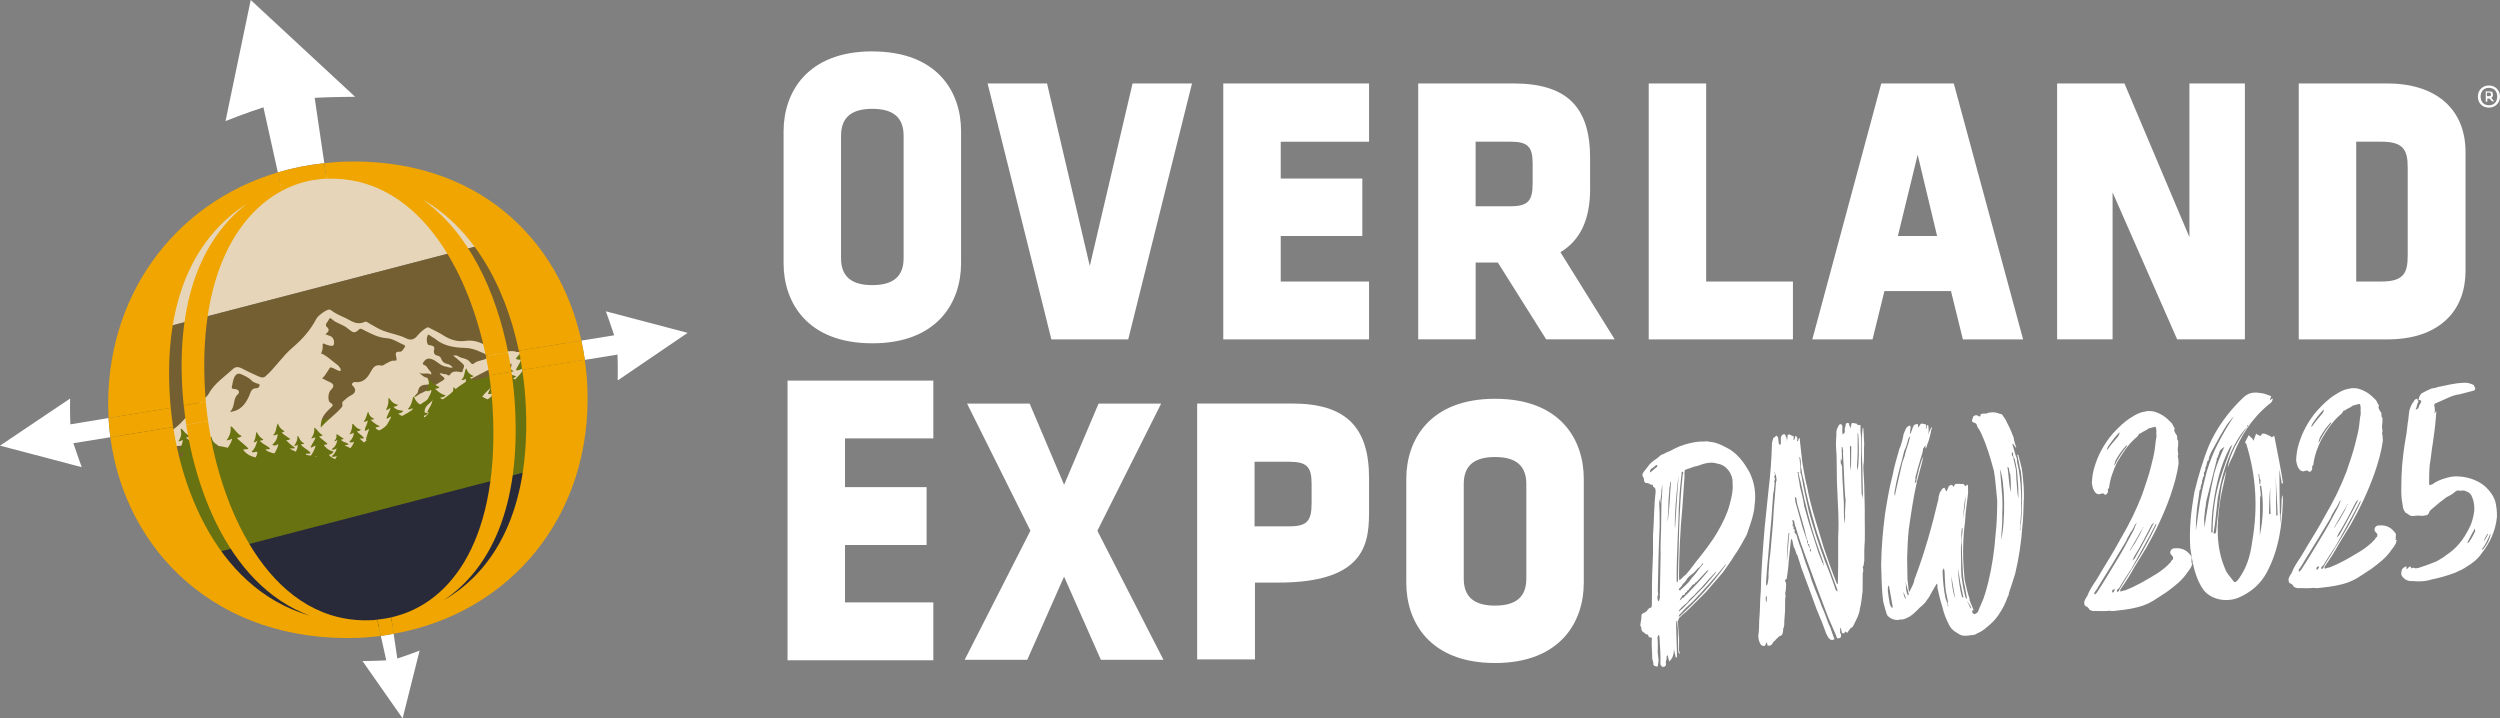 <svg xmlns="http://www.w3.org/2000/svg" xmlns:xlink="http://www.w3.org/1999/xlink" id="Layer_1" viewBox="0 0 604.85 173.81"><rect x="0" y="0" width="604.85" height="173.81" fill="#808080" stroke="none"/><defs><style>      .cls-1 {        fill: none;      }      .cls-2 {        fill: #e6d5b8;      }      .cls-3 {        fill: #735f32;      }      .cls-4 {        fill: #282a3a;      }      .cls-5 {        fill: #fff;      }      .cls-6 {        fill: #697210;      }      .cls-7 {        clip-path: url(#clippath);      }      .cls-8 {        fill: #f0a500;      }    </style><clipPath id="clippath"><circle class="cls-1" cx="83.67" cy="97.19" r="55.19"></circle></clipPath></defs><g><path class="cls-5" d="M211.05,12.43c-15.81,0-21.47,9.97-21.47,19.36v31.91c0,9.39,5.65,19.36,21.47,19.36,15.81,0,21.47-9.97,21.47-19.36V31.7c0-9.39-5.65-19.26-21.47-19.26ZM203.48,32.85c0-4.41,2.49-6.52,7.57-6.52,5.08,0,7.57,2.11,7.57,6.52v29.61c0,4.41-2.49,6.52-7.57,6.52-5.08,0-7.57-2.11-7.57-6.52v-29.61ZM263.67,64.38l-10.35-44.18h-14.38s15.43,61.91,15.43,61.91h18.59s15.43-61.91,15.43-61.91h-14.38s-10.35,44.18-10.35,44.18ZM295.96,82.11h35.27s0-13.99,0-13.99h-21.37s0-11.02,0-11.02h19.74s0-13.9,0-13.9h-19.74s0-8.91,0-8.91h21.37s0-14.09,0-14.09h-35.27s0,61.91,0,61.91ZM384.71,45.59v-7.38c0-12.46-5.75-18.02-18.59-18.02h-23s0,61.91,0,61.91h13.9s0-18.59,0-18.59h5.37s11.69,18.59,11.69,18.59h16.58s-13.13-21.08-13.13-21.08c4.79-2.88,7.19-7.86,7.19-15.43ZM357.01,34.28h8.43c4.12,0,5.37,1.15,5.37,5.27v4.79c0,4.31-1.15,5.56-5.37,5.56h-8.43s0-15.62,0-15.62ZM412.79,20.2h-13.9s0,61.91,0,61.91h34.89s0-13.99,0-13.99h-20.99s0-47.92,0-47.92ZM455.15,20.2l-16.68,61.91h14.57s2.88-11.69,2.88-11.69h16.1s2.88,11.69,2.88,11.69h14.57s-16.77-61.91-16.77-61.91h-17.54ZM468.66,57.09h-9.49s4.79-19.65,4.79-19.65l4.7,19.65ZM529.71,57.38l-15.72-37.19h-16.29s0,61.91,0,61.91h13.42s0-35.56,0-35.56l15.62,35.56h16.39s0-61.91,0-61.91h-13.42s0,37.19,0,37.19h0ZM577.63,20.2h-21.47s0,61.91,0,61.91h21.47c6.33,0,11.21-1.73,14.57-5.08,2.88-2.88,4.31-6.9,4.31-11.5v-28.75c0-10.35-7.09-16.58-18.88-16.58ZM570.06,34.28h6.13c5.37,0,6.33,2.11,6.33,6.23v21.37c0,4.12-.96,6.23-6.33,6.23h-6.13s0-33.83,0-33.83ZM361.71,96.48c-15.81,0-21.47,9.97-21.47,19.36v25.21c0,9.39,5.65,19.36,21.47,19.36,15.81,0,21.47-9.97,21.47-19.36v-25.21c0-9.39-5.56-19.36-21.47-19.36ZM354.14,117.09c0-4.41,2.49-6.52,7.57-6.52,5.08,0,7.57,2.11,7.57,6.52v22.91c0,4.41-2.49,6.52-7.57,6.52-5.08,0-7.57-2.11-7.57-6.52v-22.91ZM190.54,159.74h35.27s0-13.99,0-13.99h-21.37s0-13.9,0-13.9h19.74s0-13.99,0-13.99h-19.74s0-11.79,0-11.79h21.37s0-13.99,0-13.99h-35.27s0,67.66,0,67.66ZM265.49,128.4l16,31.24h-15.14s-8.91-20.13-8.91-20.13l-8.91,20.13h-15.14s15.91-31.24,15.91-31.24l-15.33-30.76h15.14s8.34,19.65,8.34,19.65l8.34-19.65h15.14s-15.43,30.76-15.43,30.76ZM331.23,123.03v-7.38c0-12.46-5.75-18.02-18.59-18.02h-23s0,61.91,0,61.91h13.99s0-18.59,0-18.59c0,0,1.82,0,5.37,0,22.23.1,22.23-10.35,22.23-17.92ZM303.53,111.72h8.43c4.12,0,5.37,1.15,5.37,5.27v4.79c0,4.31-1.15,5.56-5.37,5.56h-8.43s0-15.62,0-15.62ZM602.17,20.68c1.63,0,2.68,1.25,2.68,2.68,0,1.44-1.05,2.68-2.68,2.68s-2.68-1.15-2.68-2.68c0-1.44,1.05-2.68,2.68-2.68ZM602.17,25.47c1.34,0,2.01-.96,2.01-2.11,0-1.15-.67-2.11-2.01-2.11s-2.01.96-2.01,2.11.67,2.11,2.01,2.11ZM602.26,23.84h-.48s0,.77,0,.77h-.38v-2.49h.96c.58,0,.77.19.77.67v.29c0,.19-.1.38-.38.58l.67.86h-.48s-.67-.67-.67-.67ZM602.26,22.4h-.58s0,.86,0,.86h.58c.29,0,.38-.1.38-.29v-.29c0-.1-.1-.29-.38-.29Z"></path><g><path class="cls-5" d="M424.5,122.51c-.24,2.36-1.15,4.63-1.9,6.89-.97,1.78-1.94,3.55-3.09,5.18-.84,1.43-1.87,2.71-2.73,3.98l-3.99,4.62c-1.35,1.32-2.54,2.62-3.75,3.76-.75.75-1.35,1.32-2.12,1.91-.15.18-.29.37-.46.39-.29.37-.42.71-.53,1.23.17,1.48.17,2.98.31,4.3l-.03,2.67c.18.15.22.48.09.82-.2-.31-.24-.64-.28-.97-.02-1.67-.06-3.5-.08-5.16l-.18-1.65.13-.35c-.15.18-.31.2-.31.2l-.07.84c.08,2.16.13,4.16.19,6.15l.02,1.67c-.15.18-.33.04-.35-.13l-.37-1.79c-.03,1.17-.25,2.2-1.17,2.97-.06-.5-.28-.97-.33-1.47l-.17.02-.13.35c.04.33.06.49-.07.84-.15.18-.11.51-.07.84s-.09.68-.75.75c-.18-.15-.35-.13-.37-.29-.18-.15-.2-.31-.22-.48.11-2.01-.13-4.16-.21-6.32l-.06-.49-.18-.15-.15.18c.02.17-.13.35-.11.51.13,1.15.09,2.32.06,3.5.07.66.13,1.15.2,1.81.06.5-.22,1.03-.16,1.52-.31.2-.5.06-.84-.07-.18-.15-.37-.29-.24-.64l-.29-1.14c0-1.5-.15-2.82-.13-4.16l.07-.84c-.16.02-.35-.13-.51-.11-.16.02-.35-.13-.38-.46-.02-.17-.2-.31-.53-.27l-.18-.15-.55-.44c-.35-.13-.38-.46-.46-1.12-.02-.17-.2-.31-.2-.31-.06-.5.31-1.7.25-2.2-.04-.33.11-.51.09-.68.48-.22.62-.4.79-.42q.16-.02.31-.2c.44-.55,1.02-1.28,1.08-.79.15-.18.27-.53.26-.7l.03-2.67c-.04-3.33.1-6.52.25-9.71v-4.5c.27-3.53.21-7.03.64-10.58l-.02-.17q.07-.84-.62-1.1l-.04-.33s-.02-.17-.18-.15c-.16.02-.49.06-.7-.26-.17.02-.35-.13-.51-.11-.49.06-.7-.26-.75-.75-.02-.17-.04-.33-.06-.49-.39-.46-.44-.95,0-1.5l1.02-1.28c.42-.71,1.19-1.3,2.12-1.91l.92-.77c.15-.18.31-.2.48-.22.79-.42,1.26-.64,1.9-.88,1.41-.83,3.17-1.52,4.79-1.87,1.14-.29,2.29-.42,3.46-.39l.49-.06,1.87.29c1.37.35,2.62,1.04,3.86,1.74,1.98,1.28,3.35,3.13,4.6,5.32,1.28,2.53,1.76,5.31,1.27,8.37ZM401.03,112.63c-.16.02-.18-.15-.35-.13-.29.37-.77.59-1.23.97-.15.18-.29.37-.24.86.62-.4,1.06-.95,1.68-1.36l.13-.35ZM402.19,117.01c-.07.84-.31,1.7-.24,2.36-.07.84-.31,1.7-.22,2.53-.06-.5-.27-.97-.17-1.48-.09.68-.18,1.35-.09,2.18l.06,2v3c-.25,5.2-.36,10.22-.44,15.4l.09.83c-.27.53-.22,1.02.02,1.67.31-.2.29-.37.27-.53.15-.18.13-.35.11-.51l.19-10.2c-.06-2,.03-4.18.12-6.35l.09-6.68c.18-1.36.2-2.69.2-4.19ZM404.3,116.44c-.15.18-.27.53-.24.86-.26.7-.16,1.52-.25,2.2-.16,1.52-.18,2.86-.2,4.19-.07.84-.13,1.85-.2,2.69.62-3.41.58-6.74.89-9.94ZM406.14,115.06c-.51,2.89-1.11,10.97-.89,12.95.33-4.54.52-8.74.89-12.95ZM406.25,127.9c.18-4.36.36-8.72.87-13.11.15-.18.13-.35.11-.51-.02-.16-.18-.15-.35-.13-.07.84-.15,1.68-.24,2.36-.26,2.2-.36,4.21-.47,6.23-.03,2.67-.23,5.37-.29,7.87-.13,3.35-.27,6.54-.23,9.87l.06.5c.29-.37.27-.53.26-.7.03-4.18.23-8.37.28-12.38ZM411.68,142.14c-.6.57-1.35,1.32-1.79,1.87-.77.59-1.35,1.32-1.79,1.87-.77.59-1.37,1.16-1.96,1.89l.02.17c.31-.2.46-.39.77-.59l5.54-5.63,2.65-3.13c-.02-.17.15-.18.13-.35l-1.79,1.87c-.59.73-1.19,1.3-1.78,2.03ZM417.55,136.47c.02.17-.15.18-.15.18-2.49,3.12-5.16,6.08-7.85,8.89-1.06.95-2.12,1.91-2.85,2.82-.31.2-.46.38-.57.9q.15-.18.31-.2c4.08-3.79,7.81-7.72,11.12-12.42.17-.02,0,0-.02-.17ZM406.43,142.89s.17-.02.15-.18c1.06-.95,1.98-1.72,2.69-2.8-.02-.17.15-.18.15-.18.44-.55,1.04-1.12,1.32-1.65l1.32-1.65s-.02-.17-.18-.15c-.27.53-.57.9-1.19,1.3-.29.37-.59.73-1.04,1.12-.46.38-1.08.79-1.37,1.16-.27.53-.71,1.08-1.17,1.47-.13.35-.42.71-.88,1.1-.15.18.04.33.22.48ZM419.18,116.77c.11-2.02-1.49-4.34-3.68-4.59-1.39-.51-3.02-.16-4.78.54-.82.09-1.61.52-2.58.79-.49.06-.62.4-.59.73l-.02,1.34-.51,7.4c-.54,5.57-.76,11.1-.81,16.61l.09.82c.62-.4.9-.93,1.52-1.34.9-.93,1.76-2.2,2.63-3.3,1.76-2.2,3.66-4.58,5.19-7.26,1.12-1.96,2.21-4.09,2.8-6.32.47-1.72.93-3.61.73-5.42ZM413.2,137.8c.02.16-.13.35-.29.37l-2.08,2.24c-.15.18-.44.55-.77.59,0,0,.04.33-.13.35l-.33.04c-.15.18-.29.37-.59.73-.15.18-.46.39-.42.72-.02-.17-.18-.15-.33.04,0,0-.15.18-.13.35-.17.02-.48.22-.46.39,0,0-.15.18-.13.35-.18-.15-.33.04-.5.06-.13.35-.27.53-.42.71s-.13.35-.27.53c.31-.2.48-.22.6-.57.33-.04.48-.22.62-.4.6-.57,1.21-1.14,1.65-1.69,1.5-1.5,2.69-2.8,4.01-4.45,0,0,.15-.18-.04-.33Z"></path><path class="cls-5" d="M450.8,136.92l-.13.35c.22.48.11.99,0,1.5l-.03,4.17c-.16,1.52-.33,3.04-.67,4.41-.16,1.52-1.02,2.78-1.55,4.01-.15.18-.13.35-.29.37-.48.22-.6.57-1.04,1.12l.02.17c-.17.02-.33.04-.51-.11l-.18-.15s-.15.18-.13.35l-.15.18c-.18-.15-.35-.13-.51-.11-.04-.33-.09-.82-.29-1.13q-.02-.17-.18-.15c.04.33.06.49.09.82-.15.18-.13.35.06.5.02.16.22.48.09.82-.13.35-.46.39-.79.42-.35-.13-.22-.48-.42-.79l-1.8-4.14-2.37-6.24-2.88-7.85c-.95-2.56-1.93-5.29-2.73-8.04-.2-.31-.26-.81-.31-1.3-.17.02-.18-.15-.2-.31-.16.02-.31.2-.31.2.2.31.24.64.11.99q-.15.18.06.49l-.06-.49c.18.15.2.31.24.64.02.17-.11.51.22.48.17-.02.02.17.04.33.02.17-.13.35.06.5.02.16.18.15.39.46.31,1.3.79,2.58,1.27,3.86.55,1.94,1.27,3.86,1.98,5.78.29,1.14.75,2.25,1.23,3.53.48,1.28,1.14,2.71,1.63,4.16.66,1.43,1.16,2.87,1.63,4.16l.44.95.5,1.45.48,1.28s.02.16-.15.18c-.48.22-.82.09-1.21-.36-.2-.31-.4-.62-.62-1.1l-.95-2.56-1.38-3.35c-1.21-3.37-2.4-6.57-3.6-9.77-.26-.81-.51-1.61-.77-2.42-.2-.31-.07-.66-.46-1.12-.22-.48-.29-1.14-.7-1.76l-.35-1.63s-.18-.15-.2-.31c-.15.18-.13.35-.13.35l-.56,5.4c-.04,1.17-.24,2.36-.42,3.72.02.16-.13.35-.29.37-.16.02-.13.35-.11.51.18.15.2.31.24.64-.09.68,0,1.5-.25,2.2l.02.17c.22.48-.05,1.01-.02,1.34l-.02,2.84c-.07.84-.15,1.68-.2,2.69.06.49-.04,1.17-.31,1.7.02.16.2.31.04.33-.09.68-.2,1.19-.86,1.26-.15.18-.46.39-.6.57-.31.2-.44.55-.75.75-.17.02-.15.18-.29.37-.27.53-.58.73-1.26.64-.02-.17-.06-.49-.26-.81.02.17-.15.18-.13.35.02.16-.29.37-.27.53-.66.07-1.03-.22-1.26-.86-.22-.48-.28-.97-.33-1.47.18-1.35.22-2.53.23-3.86.24-2.36.14-4.69.38-7.05.09-5.18.52-10.24.94-15.45.33-3.04.64-6.24.96-9.28.44-3.55.69-7.25.8-10.77-.06-.5.22-1.03.33-1.54l.77-.59c.33-.04.06.49.37.29.06.5.11.99.17,1.48.02.17.04.33.38.46-.02-.17.15-.18.13-.35v-1.5c.15-.18.13-.35.27-.53.31-.2.48-.22.64-.24.4.62.62,1.1.53,1.78.11-.51.22-1.02.16-1.52.48-.22.64-.24.66-.07l.88.4-.07.84.17-.02c.13-.35.26-.7.24-.86.15-.18.33-.04.35.13.2.31.22.48.09.82l.04.33c.31-.2.26-.7.57-.9.18.15.04.33.06.49.2,1.81.41,3.63.61,5.44.39,1.96.61,3.94,1.16,5.88.9,5.07,2.59,9.72,3.97,14.57.99,2.89,1.98,5.78,3.14,8.66q.02.17.2.31c.17-.02.15-.18.13-.35l.07-3.84v-7.34c.14-1.85.08-3.84.04-5.68-.11-2.49-.22-4.98-.34-7.47-.02-1.67-.04-3.33-.06-5l-.04-1.83c-.17-1.48-.17-2.98-.02-4.67-.07-.66.04-1.17.31-1.7.13-.35.27-.53.42-.71.31-.2.66-.07.71.42l-.02,1.34c.02.16.04.33.07.66.15-.18.31-.2.46-.39.13-.35.09-.68.05-1.01.13-.35.11-.51.24-.86q-.06-.49.44-.55.17-.02.35.13c.04.33.24.64.29,1.13.29-.37.24-.86.36-1.21.49-.06.84.07,1.35.18.02.17.04.33.2.31l.17-.02.33-.04c.2.31.06.49.09.82-.05,1.01.2,1.81.15,2.82l-.03,5.68c.11,2.49.06,5,.17,7.49l.29,1.13-.07-.66.07-.84-.09-3.83c.05-2.51-.24-5.15-.19-7.65.02-1.34.03-2.67.21-4.03l-.02-.17c.33-.04.2.31.22.48.11.99.08,2.16.19,3.15-.13,1.85.08,3.66-.21,5.53.02,1.67.2,3.31.22,4.98.04,1.83.1,3.83.13,5.66-.05,2.51.06,5,0,7.51-.14,1.69-.14,3.19-.12,4.85-.13.35-.07.84-.2,1.19ZM427.47,144.54c-.02-.17-.04-.33-.2-.31-.13.35-.07.84-.02,1.34l.17-.02.05-1.01ZM429.69,115.26c-.02-.16-.04-.33-.04-.33-.2-.31-.22-.48-.24-.64l-.17.02c.18.15.22.48.24.64-.31.2-.29.37-.09.68.02.17.06.49-.09.68-.15.18.04.33.06.49-.07.84-.13,1.85-.36,2.71l-.45,6.39c-.4,3.88-.63,7.75-1.03,11.63-.04,1.17-.22,2.53-.25,3.7.02.17.04.33.22.48.13-.35.11-.51.24-.86.09-.68.2-1.19.13-1.85.15-1.68.13-3.35.44-5.05.27-3.54.71-7.09.83-10.44l.56-6.9c.27-.53.05-1.01.02-1.34ZM432.91,129.08s-.02-.17-.18-.15c-.2,1.19-.49,6.06-.4,6.88l.49-6.06.09-.68ZM438.24,133.49l-.26-.81c-.2-.31-.24-.64-.28-.97,0,0-.18-.15-.35-.13.13-.35.09-.68-.11-.99l-.26-.8c-.4-2.12-1.14-4.21-1.71-6.32-.26-.81-.53-1.78-.64-2.77-.02-.16-.04-.33-.39-.46.06.49.09.82.13,1.15.55,1.94,1.1,3.88,1.67,5.99l1.01,3.06s.02.17.18.15c-.13.35.07.66.11.99l.44.95.18.15-.11.51c.02.16.18.15.37.29ZM441.23,136.32l-1.47-4.17c-1.73-4.98-2.96-10.01-4.04-15.23l-.61-2.44c.15-.18.13-.35-.2-.31.13,1.15.42,2.29.55,3.44.35,1.63.86,3.24,1.05,4.89.51,1.61.86,3.24,1.36,4.69l2.06,6.44.94,2.4c.02.17.2.31.37.29-.15.18-.13.35.06.49l-.06-.49ZM444.4,142.31l-1.19-3.2c-1.49-4.34-3.32-8.81-4.5-13.35-.83-2.91-1.65-5.82-2.17-8.93-.29-1.14-.59-2.27-.72-3.42-.2-.31-.09-.82-.13-1.15-.06-.49.05-1.01-.17-1.48-.02-.17-.04-.33-.18-.15l.06.49c.11.99.24,2.14.2,3.31.18.15.22.48.24.64.5,2.95,1.16,5.88,1.82,8.81,1.1,3.88,2.39,7.91,3.82,11.75.92,2.23,1.85,4.63,2.63,7.05l.39.46c.13-.35-.07-.66-.09-.82ZM446.54,121.21c-.24-2.14-.33-4.47-.41-6.63-.02-1.67-.21-3.31-.24-5.14.13-.35-.09-.82-.15-1.32l-.16.02.06,3.5c-.04-.33-.22-.48-.26-.81l-.04,1.17c.22.48.44.95.35,1.63l.07,2.16.35,6.13c-.02,1.34-.02,2.84.13,4.16l.07.66c.07-.84.15-1.69.05-2.51l.16-3.02ZM447.92,108.21c-.04-.33-.39-.46-.35-.13.02,1.67.04,3.33.06,5l.07.66c.29-1.87.09-3.68.21-5.53ZM449.64,105.68l-.07-.66-.02-.17q-.17.02-.15.18l.04.33v4.34s-.16,3.19-.16,3.19c.04.33.26.8.15,1.32.35-2.87.36-5.71.21-8.53Z"></path><path class="cls-5" d="M489.62,121.56c-.11,2.01-.07,3.84-.34,5.88-.25,3.7-.82,7.6-1.73,11.37l-.99,3.11c-.26.7-.51,1.39-.6,2.07-.42.71-.51,1.39-.93,2.11.02.17-.15.18-.13.35-.82,1.59-1.81,3.21-3.33,4.54-.91.77-1.81,1.7-3.09,2.18-.31.2-.62.4-.95.44l-1.81.2c-.82.09-1.52-.16-2.07-.6-1.06-.55-1.81-1.3-2.27-2.41-.64-1.26-1.12-2.54-1.45-4.01-.5-1.45-.84-3.08-1.18-4.54-.04-.33.09-.68-.11-.99l-.16.02c.02.17-.13.35-.27.53l-1.12,1.96c-.26.7-.86,1.26-1.28,1.98l-.75.75c-.46.39-.92.77-1.21,1.14-.75.75-1.21,1.14-1.83,1.54-.79.42-1.26.64-1.92.72-.18-.15-.49.06-.66.07-1.15.13-2.03-.27-2.78-1.02-.42-.79-.51-1.61-.77-2.42-.24-.64-.33-1.46-.4-2.12-.28-2.47-.24-5.15-.36-7.64.03-4.17.41-8.22.94-12.45.49-3.06.98-6.12,1.8-9.21.42-2.22,1.02-4.29,1.62-6.35.53-1.23.88-2.6,1.08-3.79l.53-1.23c.13-.35.58-.73,1.08-.79.04.33.06.49.07.66-.13.35-.07.84-.18,1.36.15-.18.31-.2.29-.37l.51-1.39c.27-.53.44-.55,1.1-.62.02.17.2.31.06.5l.04.33c.31-.2.42-.71.73-.92.33-.04.68.09,1.19.2l-.05,1.01.17-.02c-.02-.17-.04-.33.09-.68,0,0-.02-.16.15-.18.16-.02.18.15.2.31l.07.66-.02,1.34q.13-.35.11-.51l.53-1.23c.17-.02.18.15.18.15-.27.53-.22,1.02-.35,1.37-.22,1.02-.46,1.89-.86,2.77.04.33-.11.51-.4.88l.07-.84c-.31.2-.27.53-.59.73-.05,1.01-.46,1.89-.69,2.75-.49,1.56-.84,2.93-1.19,4.3.06.49-.07.84-.18,1.35.48-.22.46-.39.42-.71-.02-.17.13-.35.11-.51l.57-2.4c.38-1.04.46-1.89,1.02-2.78l-.46,1.89-1.06,3.96c-.89,3.94-1.46,7.84-2.02,11.74-.24,2.36-.33,4.54-.4,6.88.02,1.67.06,3.5.08,5.16.11.99.22,1.98.33,2.97.18.15.33-.04.31-.2.4-.88.97-1.78,1.04-2.62,2.45-6.45,4.24-12.82,5.82-19.51-.06-.49.22-1.02.33-1.54l.57-.9s.15-.18.31-.2c.15-.18.33-.04.35.13.18.15.06.49.4.62.29-.37.26-.7.4-.88.13-.35.27-.53.6-.57.15-.18.33-.04.51.11,0,0,.02.16.2.31.13-.35.27-.53.42-.71.5-.06.82-.09,1.34.02l.33-.04q.33-.04.53.27c.02.17.18.15.2.31l.46-.39c.16-.02.18.15.2.31l.02,1.67c-.24,2.36-.66,4.58-.73,6.92-.64,4.74-.6,9.58-.08,14.19.35,1.63.68,3.09,1.18,4.54.02.17-.13.35.06.5l.92,2.23-.33.04c-.11.51.09.83.6.93.15-.18.48-.22.62-.4.15-.18.29-.37.27-.53l1.19-2.8c.51-1.39.86-2.77,1.21-4.14.91-3.77,1.48-7.67,1.73-11.37.35-2.87.38-5.55.41-8.22-.28-2.47-.41-5.13-.81-7.25-.84-3.08-1.67-5.99-2.99-8.84-.24-.64-.64-1.26-1.05-1.88-.06-.49-.26-.81-.77-.92-.51-.11-.55-.44-.42-.79.15-.18.11-.51.25-.7.15-.18.62-.4.97-.28.18.15.37.29.53.27.49-.06.13-.35.27-.53q.48-.22,1.32-.15.48-.22.97-.27c1.15-.13,1.5,0,2.55.38.33-.04.53.27.55.44.39.46.79,1.08,1.03,1.72.62,1.1,1.08,2.21,1.56,3.5.09.82.33,1.46.59,2.27l.04.33c-.2-.31-.4-.62-.59-.77-.02-.17-.2-.31-.37-.29l.53,1.78c.04.33.24.64.27.97.22.48.44.95.33,1.47.59,2.27.87,4.74,1.01,7.56.09,2.33.04,4.83-.18,7.36.07.66-.04,1.17-.13,1.85.16-.02.15-.18.13-.35.16-1.52.33-3.04.33-4.54.18-2.86.07-5.35-.02-7.67-.09-.82-.15-1.32-.22-1.98-.22-.48-.28-.97-.33-1.46l-.37-1.79c-.02-.16-.22-.48-.07-.66,0,0,.02.17.18.15.31,1.3.81,2.75.96,4.06.26,2.31.54,4.78.34,7.47ZM457.92,146.8l-.9-5.07-.17.02-.11.51c-.04,1.17.26,2.31.37,3.3.07.66.29,1.13.68,1.59-.02-.17.15-.18.13-.35ZM461.18,108.9c.38-1.04.75-2.25.97-3.28-.17.02-.31.2-.44.55-.24.86-.46,1.89-1.01,2.95l-.46,1.89c-.71,2.58-1.42,5.16-1.81,7.71-.13.35-.07.84-.04,1.17.17-.02.15-.18.13-.35.11-.51.22-1.02.33-1.54l1.46-6.34c.4-.88.64-1.74.86-2.77ZM461.21,144.93c-.24-.64-.46-1.12-.7-1.76.11.99.15,1.32.7,1.76ZM461.72,143.54c-.11-.99-.53-1.78-.64-2.76.04,1.83.13,2.65.53,3.28.17-.02.15-.18.15-.18-.02-.17.13-.35-.04-.33ZM471.41,146.62c-.22-.48-.26-.81-.13-1.15-.33-1.46-.68-3.09-.68-4.59-.11-.99-.06-2-.15-2.82-.02-.16-.2-.31-.07-.66l-.15.18c-.29.37-.26.7-.24.86.07,2.16.31,4.3.7,6.26.24.64.48,1.28.55,1.94l.17-.02ZM473.04,144.77l-.94-5.4c.04,1.83.5,4.45.94,5.4ZM474.67,144.42s.18.15.35.13c-.31-1.3-.42-2.29-.72-3.42l-.57-3.61c.04,1.83.24,3.64.61,5.44.06.49.28.97.33,1.46ZM475.86,144.62l-.46-2.62c-.61-2.44-.57-5.11-.7-7.76l-.1-3.83c.05-1.01.31-1.7.2-2.69-.17.02-.15.18-.15.18-.2,1.19-.09,2.18-.12,3.35-.2,1.19-.05,2.51-.07,3.85.04,1.83-.09,3.68.28,5.47.15,1.32.46,2.62.77,3.92l.38.46-.04-.33ZM474.87,125.38c.46-1.89.6-3.57.73-5.42-.46,1.89-.44,3.55-.73,5.42ZM476.98,147.17c-.22-.48-.44-.95-.83-1.41-.02-.16-.04-.33-.18-.15.18.15.22.48.42.79.02.17.22.48.42.79l.17-.02ZM483.89,113.53l.41,5.13c.18,1.65.24,3.64.13,5.66.07,2.16-.2,4.19-.29,6.37,1.13-4.8.92-14.12-.25-17.16ZM486.51,119.07c0-1.5,0-3-.15-4.32-.22-.48-.28-.97-.33-1.47,0,0-.02-.17-.37-.29.37,1.79.28,3.97.85,6.08ZM488.34,120.53c0-1.5-.02-3.17-.21-4.81-.02-1.67-.35-3.13-.68-4.59-.02-.17-.2-.31-.2-.31l-.24-.64c.13-.35.11-.51-.26-.8.04.33-.09.68.11.99q.17-.02.18.15l.68,3.09c.11.99.07,2.16.2,3.31.13,1.15.11,2.49.41,3.62Z"></path><path class="cls-5" d="M530.34,136.52c-.09.68-.68,1.41-1.12,1.96-1.28,1.98-3.13,3.35-4.98,4.73l-3.42,2.22c-1.41.83-2.85,1.32-4.48,1.67-1.46.33-3.11.52-4.6.68-.49.06-.82.09-1.34-.02-1.15.13-2.32.09-3.5.06-.17.02-.49.06-.84-.07-.18-.15-.51-.11-.53-.27-.2-.31-.4-.62-.75-.75-.51-.11-.59-.77-.48-1.28.13-.35.4-.88.69-1.25.51-1.39,1.37-2.66,2.23-3.92,1.96-3.39,4.09-6.63,5.89-10,2.1-3.57,3.73-6.92,5.16-10.59.75-2.25,1.64-4.69,2.21-7.09l.46-1.89c.35-1.37.51-2.89.67-4.41.26-.7.02-1.34.11-2.01l-.07-.66c-.04-.33-.22-.48-.7-.26-.33.04-.81.26-1.13.29-.46.39-.93.61-1.41.83-.31.2-.46.38-.79.42,0,0-.17.02-.15.18-.27.53-.59.73-1.04,1.12-1.67,1.52-2.95,3.5-4.21,5.64-.95,1.94-1.72,4.03-1.97,6.23-.31.2-.29.37-.27.53.04.33.06.49-.24.86-.15.18-.46.39-.66.07-.2-.31-.68-.09-.84-.07-.48.22-.66.07-1.01-.05-.73-.59-1.01-1.56-1.12-2.54.04-1.17.22-2.53.58-3.73.84-2.93,2.36-5.77,4.42-8.17,1.34-1.48,2.84-2.99,4.56-4.01.93-.6,2.03-1.23,3.18-1.36.64-.24,1.48-.17,2.16-.07,1.72.47,2.98,1.33,4.12,2.54.37.29.59.77.81,1.24.18.15.2.31.2.31-.26.7.11.99.33,1.46.37.29.24.64.29,1.13.02.17.04.33.2.31.09.82,0,1.5-.09,2.18l.07.66.07.66c-.15.18-.13.35-.13.35.24.64.13,1.15.2,1.81-.36,2.71-1.09,5.13-1.97,7.73-1.52,4.34-3.54,8.57-5.77,12.49l-2.96,4.84c-.97,1.78-2.1,3.57-3.4,5.39l.02.16c-.15.18.04.33.2.31.31-.2.64-.24.97-.28,2.4-.94,4.59-2.18,6.94-3.61,1.1-.62,2.18-1.41,3.24-2.36l.9-.93c-.02-.17.13-.35.44-.55.13-.35.09-.68-.09-.82l-.38-.46c-.39-.46.02-1.34.68-1.41,0,0,.15-.18.16-.02,1.65-.19,2.88.35,3.85,1.57.37.29.42.79.29,1.13.04.33.06.5-.07.84.15-.18.49-.06.2.31ZM516.23,128.26c.27-.53.36-1.21.8-1.76l-.46.38c-.27.53-.53,1.23-.97,1.78-.15.18-.29.37-.42.71-.71,1.08-.68,1.41-.82,1.59-2.1,3.57-4.22,6.98-6.34,10.39-.42.72-.7,1.25-1.28,1.98.02.16-.13.35.06.49,0,0,.16-.02.31-.2l.29-.37c1.43-2.16,2.69-4.31,4.1-6.63,1.7-2.69,3.22-5.53,4.73-8.37ZM512.22,105.85c.46-.39.69-1.25.53-1.23-.9.93-1.77,2.03-2.63,3.3-.15.18-.27.53-.4.88,0,0,.16-.02.31-.2.57-.9,1.46-1.83,2.2-2.75ZM511.03,142.85l.02.16c-.15.18.04.33.04.33l.16-.02c.17-.02.15-.18.15-.18.44-.55.24-.86-.37-.29ZM514.44,107.77c-1.04,1.12-1.9,2.38-2.6,3.63l-.36,1.21c.31-.2.44-.55.57-.9.69-1.25,1.55-2.51,2.43-3.61.15-.18.11-.51-.04-.33ZM512.82,142.49l4.52-7.35c1.55-2.51,2.92-5.17,4.28-7.99l.11-.51-.29.37c-1.77,3.54-3.87,7.11-5.81,10.66-1.01,1.45-1.99,3.06-2.98,4.67-.31.2-.62.4-.4.88.49-.06.44-.55.59-.73ZM515.56,132.67l-.27.53c.16-.02.31-.2.29-.37.57-.9,1.15-1.63,1.55-2.51.71-1.08,1.1-2.12,1.5-3-.15.18-.29.37-.27.53-.99,1.61-1.81,3.21-2.8,4.82ZM516.29,134.76l-.4.88.6-.57c1.11-1.96,2.23-3.92,3.33-6.05l1.37-2.66-.6.57c-1.37,2.65-2.74,5.31-4.3,7.82Z"></path><path class="cls-5" d="M552.15,119.73c.22.48.11.99.17,1.48-.2,5.7-.87,11.61-3.9,17.29-1.52,2.84-3.8,4.76-6.82,6.1-2.87,1.16-6.44.56-8.37-1.73-2.16-2.93-2.73-6.53-3.3-10.14-.33-4.47.16-9.03.98-13.62.91-3.77,1.99-7.57,3.56-11.41,1.86-4.21,4.75-8.21,8.38-11.62,1.52-1.34,2.87-1.16,4.23-.97.84.07,1.56.49,2.42.73-.13.35-.26.69-.38,1.04.31-.2.46-.39.62-.4l.17-.02c-.11.51-.38,1.05-.86,1.27-4.28,3.48-6.97,7.79-8.78,12.49-.55,1.06-.95,1.94-1.33,2.99.6-3.57,2.58-6.8,4.73-9.87l.27-.53-.17.02c-.15.18-.13.35-.11.51-.75.75-1.34,1.49-1.9,2.38-2.98,4.67-4.26,9.65-5.19,14.76-.35,2.87-.53,5.73-1.04,8.62l.5-.06.13-.35c.29-3.37.74-6.76,1.2-10.14.16-1.52.8-3.26,1.3-4.82-.4,2.38-1.11,4.96-1.51,7.34-.86,5.77-1.07,11.3,1.19,16.55.28.97,1.21,1.87,2,2.95.22.48.69.26,1.13-.29,2.18-2.91,3-6.01,3.45-9.4,1.42-8.17.88-15.95-1.47-23.53-.18-.15-.37-.29-.22-.48.27-.53.55-1.06.82-1.59l.93.9.22.48.64-1.74c.37.29.71.42,1.06.55.17-.02.27-.53.44-.55.49-.06.84.07,1.37.35.35.13.7.26.9.57,0,0,.15-.18.31-.2q.15-.18.31-.2c.77,3.92,1.53,7.67,2.12,11.44q-.17.02-.31.2c-.13-1.15-.42-2.29-.57-3.61.04,4.83.05,9.34.2,13.66-.07-.66.16-1.52.07-2.34.24-.86.14-1.69.22-2.53.07-.84-.02-1.67.22-2.53ZM532.3,121.28c.4-2.38.97-4.78,1.55-7.01.73-2.42,1.63-4.85,2.87-7.16,1.1-2.13,2.36-4.27,3.78-6.43-1.04,1.12-1.77,2.03-2.47,3.28-1.13,1.8-2.08,3.74-3.2,5.7q.02.17-.13.35l-.26.69-.09.68-.17.02c-.13.35-.27.53-.26.7.02.17-.13.35-.11.51.02.17-.13.35-.27.53l.06.5c-.17.02-.15.18-.13.35-.15.18-.29.37-.27.53l.06.49-.27.53-.11.51c-.15.18-.13.35-.11.51s.04.33-.11.51c-.13.35-.26.7-.22,1.02.02.17-.13.35-.27.53-.09.68-.18,1.36-.27,2.03-.2,1.19-.4,2.38-.44,3.55-.18,1.35-.18,2.86-.2,4.19.4-2.38.64-4.74,1.04-7.12ZM535.72,114.56c.58-2.23,1.52-4.34,2.45-6.45-.31.2-.62.4-.92.77l-.16.02.02.17c-.15.18-.13.35-.13.35q-.15.18-.13.35l-.13.35c-.15.18-.11.51-.26.7l-.16.02.04.33c-.8,3.26-1.62,6.36-2.43,9.62-.26.69-.16,1.52-.4,2.38-.09.68-.16,1.52-.24,2.36l.07,2.16c.67-4.41,1.37-8.66,2.37-13.11ZM535.31,128.79c.01-4.34.52-8.74,1.87-13.06.86-2.77,1.9-5.39,2.92-8.17-.29.37-.6.57-.73.92-2.19,4.25-3.2,8.7-3.85,13.28-.4,2.38-.47,4.73-.54,7.07l.33-.04ZM546.41,114.7c.09.82.18,1.65.28,2.47l.17-.02.05-1.01c-.02-.17-.18-.15-.2-.31l-.13-1.15-.17.02ZM547.06,117.46q-.17.02-.31.2c.09.82.18,1.65.3,2.64-.2-.31-.22-.48-.24-.64l-.07,9.85c.88-4.1.93-8.11.32-12.05ZM549.34,124.38c-.07-2.16-.15-4.32-.06-6.5-.27,2.03-.22,4.03-.32,6.04l.06.49.33-.04ZM551.04,124.69c-.04-3.33-.41-6.63-.45-9.96.04,3.33.08,6.66.12,10l.33-.04Z"></path><path class="cls-5" d="M579.77,130.98c-.09.68-.68,1.41-1.12,1.96-1.28,1.98-3.13,3.35-4.98,4.73l-3.42,2.22c-1.41.83-2.86,1.32-4.48,1.67-1.46.33-3.11.52-4.6.68-.49.06-.82.09-1.34-.02-1.15.13-2.33.09-3.5.06-.17.02-.5.06-.84-.07-.18-.15-.51-.11-.53-.27-.2-.31-.4-.62-.75-.75-.51-.11-.59-.77-.48-1.28.13-.35.4-.88.69-1.25.51-1.39,1.37-2.66,2.23-3.92,1.96-3.39,4.1-6.63,5.89-10,2.1-3.57,3.73-6.92,5.15-10.59.75-2.25,1.64-4.69,2.21-7.09l.46-1.89c.35-1.37.51-2.89.67-4.41.26-.7.02-1.34.11-2.01l-.07-.66c-.04-.33-.22-.48-.7-.26-.33.04-.81.26-1.13.29-.46.39-.93.61-1.41.83-.31.2-.46.38-.79.42,0,0-.17.02-.15.18-.27.53-.59.73-1.04,1.12-1.67,1.52-2.95,3.5-4.21,5.64-.95,1.94-1.72,4.03-1.97,6.23-.31.2-.29.37-.27.53.04.33.06.49-.24.86-.15.18-.46.39-.66.07-.2-.31-.68-.09-.84-.07-.48.22-.66.07-1.01-.05-.73-.59-1.01-1.56-1.12-2.54.03-1.17.22-2.53.58-3.73.84-2.93,2.36-5.77,4.42-8.17,1.34-1.48,2.84-2.99,4.56-4.01.93-.6,2.03-1.23,3.18-1.36.64-.24,1.48-.17,2.16-.07,1.72.47,2.99,1.33,4.12,2.54.37.29.59.77.81,1.24.18.15.2.31.2.31-.26.7.11.99.33,1.46.37.29.24.64.29,1.14.02.17.04.33.2.31.09.82,0,1.5-.09,2.18l.07.66.07.66c-.15.18-.13.35-.13.35.24.64.13,1.15.2,1.81-.36,2.71-1.09,5.13-1.97,7.73-1.52,4.34-3.54,8.57-5.77,12.49l-2.96,4.84c-.97,1.78-2.1,3.57-3.4,5.39l.02.16c-.15.18.04.33.2.31.31-.2.64-.24.97-.28,2.4-.94,4.59-2.18,6.94-3.61,1.1-.62,2.18-1.41,3.24-2.36l.9-.93c-.02-.17.13-.35.44-.55.13-.35.09-.68-.09-.82l-.39-.46c-.38-.46.02-1.34.68-1.41,0,0,.15-.18.16-.02,1.65-.18,2.88.35,3.85,1.57.37.29.42.79.29,1.13.04.33.06.5-.07.84.15-.18.49-.06.2.31ZM565.67,122.72c.27-.53.37-1.21.8-1.76l-.46.38c-.27.53-.53,1.23-.97,1.78-.15.18-.29.37-.42.71-.71,1.08-.68,1.41-.82,1.59-2.1,3.57-4.22,6.98-6.34,10.39-.42.72-.69,1.25-1.28,1.98.02.16-.13.35.06.49,0,0,.17-.02.31-.2l.29-.37c1.43-2.16,2.69-4.31,4.1-6.63,1.7-2.69,3.22-5.53,4.73-8.37ZM561.65,100.31c.46-.39.69-1.25.53-1.23-.9.93-1.78,2.03-2.63,3.3-.15.18-.27.53-.4.88,0,0,.16-.02.31-.2.57-.9,1.46-1.83,2.19-2.75ZM560.46,137.32l.02.16c-.15.18.04.33.04.33l.17-.02c.17-.02.15-.18.15-.18.44-.55.24-.86-.37-.29ZM563.87,102.23c-1.04,1.12-1.9,2.38-2.6,3.63l-.37,1.21c.31-.2.44-.55.57-.9.69-1.25,1.55-2.51,2.43-3.61.15-.18.11-.51-.04-.33ZM562.26,136.95l4.52-7.35c1.55-2.51,2.92-5.17,4.28-7.99l.11-.51-.29.37c-1.77,3.54-3.87,7.11-5.81,10.66-1.01,1.45-1.99,3.06-2.98,4.67-.31.2-.62.4-.4.88.49-.06.44-.55.59-.73ZM564.99,127.13l-.27.53c.17-.02.31-.2.29-.37.57-.9,1.15-1.63,1.55-2.51.71-1.08,1.1-2.12,1.5-3-.15.18-.29.37-.27.53-.99,1.61-1.81,3.21-2.8,4.82ZM565.73,129.22l-.4.88.6-.57c1.11-1.96,2.23-3.92,3.33-6.05l1.37-2.66-.6.57c-1.37,2.65-2.74,5.31-4.3,7.82Z"></path><path class="cls-5" d="M604.12,124.92c-.29,3.37-1.62,6.36-3.82,9.1-.86,1.26-2.08,2.24-3.49,3.06-.77.59-1.89,1.05-2.84,1.49-1.92.72-3.86,1.27-5.66,1.63-1.61.51-3.11.52-4.8.37-.82.09-1.7-.31-2.29-1.08-.39-.46-.29-1.13-.04-1.83l.46-.38c.15-.18.31-.2.48-.22s.18.15.04.33l.02.17q.18.15.33-.04l.15-.18c.46-.38.62-.4.68.09.02.17.18.15.17-.02l.49-.06c.37.29.68.09,1.17.04,1.45-.5,3.06-1.01,4.48-1.67.62-.4,1.57-.85,2.18-1.41,2.49-1.61,4.25-3.81,5.6-6.63.69-1.25,1.02-2.78,1.2-4.14.04-1.17-.09-2.33-.53-3.28-.24-.64-.62-1.1-1.32-1.35-.35-.13-.53-.27-.86-.24-.5.06-.82.09-1.34-.02-.16.02-.31.2-.48.22-.6.57-1.23.97-2.18,1.41-1.08.79-2.3,1.76-3.37,2.71-.46.39-.77.59-.88,1.1-.27.53-.44.55-.93.6-.64.24-1.34-.02-2.16.07l-.66.07c-.49.06-.84-.07-1.21-.36-.18-.15-.37-.29-.71-.42l-.4-.62c-.22-.48-.28-.97-.33-1.46-.31-1.3-.31-2.8-.3-4.14l.05-2.51c.11-3.52.56-6.9,1.18-10.31.2-1.19.24-2.36.45-3.39.07-.84.16-1.52.25-2.2.24-.86.49-1.56,1.08-2.29.13-.35.29-.37.44-.55.31-.2.49-.06.53.27,0,0,.02.17.2.31-.44.55-.36,1.21-.64,1.74-.17.02-.15.18.02.16s.33-.04.62-.4c-.02-.17.13-.35.11-.51.29-.37.42-.71.55-1.06-.02-.17-.2-.31-.37-.29l-.33.04c.09-.68.36-1.21.66-1.58.93-.61,1.74-.86,2.53-1.28.49-.05.99-.11,1.46-.33,1.96-.39,4.06-.96,6.23-1.03.99-.11,1.68.15,2.56.55.02.17.04.33.22.48.2.31.09.82-.4.88l-3.24.86c-.99.11-1.79.37-2.75.81l-3.02,1.34q-.17.02-.31.2s-.15.18-.13.35c.22.48.11.99.17,1.48l-.13.35.17-.02c.15-.18.13-.35.29-.37l.02.17-.14,1.68c-.13,1.85-.42,3.72-.69,5.75-.31,1.7-.44,3.55-.75,5.25-.16,1.52-.16,3.02-.16,4.52l.04.33c.02.17.18.15.18.15.17-.02.31-.2.64-.24.91-.77,2.36-1.26,3.49-1.56.97-.28,1.96-.39,2.8-.31,2.02.11,4.08.71,5.9,2.01,1.28,1.02,2.44,2.4,2.95,4.01.29,1.13.44,2.45.41,3.63ZM598.77,127.85l-.27.53c-.15.18-.27.53-.42.71l-1.1,2.12.02.17.16-.02s-.02-.17.15-.18c.59-.73,1.13-1.79,1.54-2.67l-.07-.66ZM602.6,129.26l-.16.02c-.53,1.23-1.06,2.45-1.94,3.55l.02.16.17-.02.15-.18c.88-1.1,1.43-2.16,1.77-3.54ZM600.96,130.94s.17-.02.15-.18c.27-.53.71-1.08.82-1.59l-.17.02c-.42.71-.69,1.25-.8,1.76Z"></path></g></g><g><g class="cls-7"><g><rect class="cls-2" x="9.7" y="43.14" width="128.46" height="26.75" transform="translate(-11.85 20.43) rotate(-14.58)"></rect><rect class="cls-3" x="17.97" y="68.84" width="128.46" height="38.9" transform="translate(-19.58 23.53) rotate(-14.58)"></rect><rect class="cls-6" x="39.19" y="99.43" width="96.75" height="21.25" transform="translate(-24.89 25.59) rotate(-14.58)"></rect><rect class="cls-4" x="46.77" y="119.06" width="96.75" height="40.31" transform="translate(-31.98 28.43) rotate(-14.58)"></rect><path class="cls-2" d="M123.85,92.72c1.96-1.44,4.03-2.7,6.56-3.55.26-.09-.78-3.39-1.15-3.63-.84-.54-4.02-.28-4.3-.4-1.08-.44-2.42.02-3.57-.14-1.14-.16-2.4-.57-3.39-1.16-1.67-1-3.34-1.67-5.47-1.36-1.81.27-3.7-.3-5.33-1.38-.93-.61-1.96-1.08-2.96-1.59-.71-.37-.69-.5-1.59.14-.49.35-.94.73-1.34,1.2-.8.95-1.52,1.78-3.11.98-1.67-.84-3.63-1.11-5.41-1.78-1.17-.44-2.24-1.16-3.35-1.75-.38-.2-.79-.63-1.18-.44-2.01.97-3.37-.35-4.96-1.05-.88-.39-2.2-.97-3.37-1.86-.58-.44-2.99,1.41-3.39,2.17-1.42,2.73-3.41,4.99-5.7,6.92-2.5,2.11-4.19,4.87-6.59,6.99-.71.63-1.54.09-2.24-.21-1.23-.53-2.42-1.13-3.61-1.74-.74-.38-1.44-.37-2.04.19-2.06,1.93-4.49,3.45-5.91,6.06-.51.95-1.79,1.46-2.54,2.4-.27.34-.7.53-.77,1.06-.05.4-.31.74-.64.95-1.14.72-1.99,1.83-2.94,2.78-1.59,1.57-3.85,2.77-5.62,4.2-.36.29-.74.6-.94,1.02-.2.42-.17.99.2,1.28.38.3.93.19,1.39.07,1.5-.4,3.1-1.08,4.64-1.21,1.7-.13,3.41-.09,5.12-.13,3.11-.07,6.26-.01,9.05,1.55,1.28.72,2.71,1.76,4.48,1.5.58-.08.94.71,1.48.96,1.32.59,3.56,1.93,5.05,2.05-.17-.4-.57-.5-.78-.93-.29-.61-.15-1.25-1.18-1.29-1.05-.04-2.25-1.38-2.51-2.57,1.62.54,3.19,1.17,4.72,1.96,1.96,1.02,3.95,2.04,6.2,2.37.53.08,1,.47,1.51.69.25.11,1.19.56,1.2.39,0-.19-.65-1.01-.89-1.11-.91-.35-1.74-.82-2.52-1.41-.31-.23-.62-.35-.77-.78-.22-.67-.48-1.08-1.38-.53-.64.39-1.99-.97-2.67-1.19-.11-.03,1.2-.35,1.61-.14,2.03,1.01,4.38.62,6.45,1.6.71.34,1.75.27,2.63.3.3.01,1.2-.06,1.19.07-.01.15-.25.89-.59,1.39-.35.51-.37,1.25-.13,1.03,1.38-1.29,2.8-2.53,4.16-3.84,1.02-.98,2.2-1.74,3.29-2.62.91-.74,1.55-1.77,2.63-2.38,1.3-.73,2.74-1.32,3.54-2.75.27-.48.94-.55,1.48-.73,2.77-.91,4.94-2.85,7.38-4.34.61-.37,1.1-.99,1.92-.93-.15,1.34-1.73,1.64-2.08,2.9-.17.61-.14,1.67-.43,2.35,1-.86,1.41-1.51,1.77-2.03,1.44-2.04,3.53-2.78,5.28-4.46,2.18-2.09,4.9-3.35,7.49-4.72,1.19-.63,2.58-1.37,4.13-1.31.54.02,1.95-.41,2.43-.73.1-.04.21-.07.31-.11l-.05.29c-.04,1.09-.68,1.87-1.08,2.66-.13.27-.26.3-.48.18-.34-.2-.57-.02-.78.21-1.83,2-4.25,3.45-5.58,5.93-.09.18-.27.34-.44.44-.69.4-1.47.53-1.52,1.71-.03.66-.79,1.36-1.17,2.44,2.38-1.22,3.67-3.29,5.52-4.7,1.97-1.5,3.74-3.04,5.61-4.41ZM61.51,108.5c.84-.35,1.59.23,2.4.51-.99.78-1.84.78-2.4-.51ZM62.81,93.22c-.01.34-.38.71-.68.7-1.45,0-1.41.96-1.91,2.01-.76,1.59-1.85,3.46-4.59,3.73,1.38-1.34.62-3.16,1.94-4.29.55-.47.17-1.22-.75-1.25-1.01-.04-.74-.32-.62-1.06.27-1.66.8-3.03,2.04-2.56.68.26,2.06.91,2.57,1.51.33.38.77.52,1.21.72.28.13.8.03.79.5ZM97.6,84.45c-.26.28-.31.66-.84.64-.71-.02-1.23.02-.91,1.2.26.99.05.98-.6.97-.71-.01-1.21.4-1.79.67-.39.18-.83.6-1.15.52-1.56-.37-2.06.48-2.72,1.69-.72,1.32-1.81,2.55-3.68,2.29-.29-.04-.59.13-.74.44-.12.26.09.36.24.52.82.83.66,1.7-.5,2.26-.72.35-1.23.89-1.83,1.37-.59.47.04.97-.38,1.47-1.45,1.78-3.4,2.98-5.09,4.96-.14-2.3,1.05-3.48,2.24-4.64.48-.47,1.11-.78.07-1.39-.7-.41-.56-2.38.09-3.02.95-.93.84-1.53-.39-2.04-.97-.41-1.16-.62-1.69-.81.46-.4.77-.82,1.29-1.64.35-.54.53-.93.73-1.01.13-.05.77.17,1.23.44.32.19,1.23.65,1.28.22.03-.31-.48-1.02-.77-1.24-1.12-.82-2.33-1.94-3.28-2.48-.35-.2-.43-.26-.74-.28.24-.43.44-1.27.41-1.7-.09-1.26.24-.62,1.15-.39.54.14,1.45.51,1.57-.26.11-.72-.08-1.72-1.15-2-.27-.07-.53-.2-.92-.35.7-.51,1.18-1.05.32-1.8-.32-.28-.23-.73.07-1.06.56-.6.46-1.45,1.23-.74,1.03.96,2.39,1.17,3.51,2,1.35,1,1.71,1.6,2.77.67.56-.5.36-.61,1.78.12,1.61.83,3.25,1.65,5.15,1.77,1.53.1,2.7,1.01,4.18,1.64.29.12.48.29-.14.98ZM118.2,86.26c0,.32-.33.36-.53.48-.96.56-2.21.43-3.08,1.26-.19.18-.55.02-.69-.19-.94-1.32-1.89-.85-3.14-1.68-.39-.26-1.26-.14-1.03.01.8.51,1.43,1.22,2.16,1.81.78.63.12,1.18.07,1.72-.05.61-.67.31-1.07.26-.66-.08-1.47-.16-2,.69-.34.55-.75-.15-1.24-.11-.51.04-.79-.29-1.3-.17,0,0,.28.45.71.71.76.46.45.8-.07,1.09-1.82,1.02-3.46,2.35-5.41,3.13-.18.07-1.14.96-1.36.74-.07-.07.88-.94.9-1.15.1-1.11.66-1.7,1.8-1.77.36-.02,1.19-.04,1.09-.32-.14-.39-.47-1.39-.8-1.42-.56-.04-1.29-.61-1.75-1.24.78.6,1.89-.03,2.67.43.35.2.26-.41-.02-.69-.61-.6-.59-.8-.98-1.25-.26-.31-1.14-.29-.72-.92.39-.59.9-1.11,1.9-.84,1.36.37,2.17,1.71,3.61,1.86.3.03.58.18.87.23.27.05.72.1.67-.12-.02-.11-.74-.64-.94-.68-.99-.21-1.43-.43-1.85-1.49-.09-.24-.43-.49-.69-.55-.9-.19-1.17-.69-.94-1.54.17-.62-.19-.85-.72-.97-.84-.19-.84.01-1.04-1.01-.08-.41.02-1.36.33-1.58.15-.11.6.35.94.54.26.15.54.29.77.48,2.05,1.74,4.74,2.1,7.1,2.16,2.08.05,3.57.84,5.24,1.6.23.1.53.19.53.5Z"></path><path class="cls-6" d="M129.25,82.07c-.92-.49-1.59.25-1.97-.64-.11-.65-1.09,1.65-1.89,2.66.28.17,1.04-.26,1.35-.4-.14,1.14-1.15,2.06-1.97,3.1.35.17.88.35,1.31.18-.36,1.17-1.06,1.82-1.25,2.61.53.11,1.06-.12,1.67-.47-.15.88-.44,1.21-1.48,2.26-.16.16-.29.32-.4.47-.25-.14-.44-.28-.51-.39.5-.02.73-.31.71-.46-1.17-.22-1.34-.55-1.57-1.05.18.08.46.06,1.05-.11-1.52-.82-1.38-2.05-1.58-2.01-.28.05-.31,1.5-1.29,2.45.29.21.79.12,1-.16.1.39-.3.78-.7,2.11.24.27.85-.19,1.08-.4.01.27-.1.63-.26,1.03-.77-.26-1.46-.64-1.69-.97.48-.11.92-.34.97-.51-.38-.5-1.79-.8-2.05-1.34.6-.13.87-.48.73-.51-1.57-.39-1.6-1.32-2-1.21.15.73.28,1.5-.33,2.48,0,0,.47,0,.84-.29.03.3-.24,1.64-1.04,2.32.2.21.84.03,1.32-.25.03.43-.86,1.49-1.24,2.73.25.16,1-.02,1.41-.29-.37.72-.9,1.31-1.51,1.61-.83-.38-1.51-.67-2.26-1.61.62,0,1.17-.04,1.28-.35-1.2-.8-1.94-1.24-2.19-1.51.35-.03.81-.04.98-.32-.79-.58-1.63-1.06-2.11-1.54.27,0,.96-.2.92-.33-.26-.07-.86-.41-1.16-.74-.34-.38-.53-.84-.61-1.13-.27.38-.31.75-.43,1.29-.2.96-.38,1.15-.74,1.52.04.14.84.03,1.09-.31.03.76-.07,1.54-1.07,2.35.25.29.73.46,1.41-.01.05.29-.35,1.55-1.16,2.69-.61-.22-.93-.53-1.09-.89.18.08.47-.02,1.01-.28-1.52-.82-1.85-1.78-2.05-1.74-.28.06.16,1.49-.82,2.44.29.21.73.05.94-.23.05.21-.28.86-.66,1.62-1.24-.41-2.69-1.08-2.76-1.33.39.02,1.36-.31,1.28-.61-1.03-.2-1.54-.69-2.54-1.55.49.08,1.12-.26,1.08-.41-1.8-.7-2.25-1.89-2.68-1.9.11.74.43,1.09-.47,2.82.05.19.66.09,1.21-.25.11.96-1.18,2.26-1.01,2.92.05.21,1.22-.76,1.25-.66.17,1.27-1.34,2.64-1.17,3.29.02.06,1.01-.1,1.59-.65.02.82-.51,1.56-.77,2.41-.95-.33-1.79-.74-1.95-.99.58-.02,1.23-.48,1.2-.65-1.36-.26-2.37-.94-2.63-1.52.21.1.54-.03,1.17-.33-1.77-.95-1.73-2.18-1.97-2.14-.33.06-.24,1.85-1.38,2.95.34.25.85.05,1.09-.26.12.45-.38,2.2-1.42,3.24.32.11,1.17-.14,1.45-.38-.16.46-.45.83-.72,1.13-.53-.35-1.12-.65-1.64-.94.48,0,1.06-.29,1.22-.69-1.17-.19-1.81-.58-2.24-.89-.04-.03-.07-.05-.1-.07.63-.08,1.24-.49,1.2-.66-.04-.15-1.54.07-2.36-1.02.35.05.76-.14,1.16-.44-1.67-.39-1.75-1.33-2.27-1.64-.3-.3.29,1.15-.67,2.8.24.16.79-.19,1.06-.48-.05.95-1.04,2.1-.9,2.65.05.18,1.04-.61,1.06-.51.07.39-1.03,1.7-.9,2.19.48-.03.78-.48,1.22-.71.13.5-1.06,1.7-1.25,2.49.05.2,1.37-.53,1.61-.68.11.42-1.01,1.56-1.73,2.05.33.31,1.29.13,1.62-.18-.05.43-.31.89-.76,1.42-1.06-.09-1.73-.36-1.78-.59.54,0,1.03-.48.83-.52-.78-.13-1.65-.6-1.77-1.08.48-.09,1.08-.11,1.03-.31-.14-.53-1.72-.79-1.87-1.37-.05-.18,1.03-.15.96-.4-.85-.33-2.03-1.28-2.14-1.56.27.06.87-.07.85-.17-.03-.12-1.05-.31-1.36-1.51-.24-.92-.31,1.16-1.21,2.19.39.06.8-.13.97-.32.16.61-.8,1.82-.63,2.48.07.26,1.02-.59.99-.42-.09.55-.84,2.27-.72,2.72.05.18.86-.33,1.05-.55.07.63-.41,1.41-.57,2.05-.42-.63-1.7-1.39-2.03-1.96.33.06.96.21,1.01-.16-.96-.98-1.52-1.15-1.66-1.54.27.03.74-.12.96-.39-1.4-.31-1.76-1.51-2.03-1.4-.2.07.14,1.02-.73,2.55.61-.17.87-.29.98-.46.09.56-.16,1.43-1.05,2.25.07.14.71.26,1.15,0,0,.23-.37.89-.87,1.56-.59-.4-1.2-.49-1.31-.76-.04-.09.89.01.83-.16-.17-.55-1.27-.37-1.82-1.15.14-.05.44,0,.67-.26-1.03-.56-1.46-1.12-1.75-1.03-.08.2.28.78-.52,1.59.05.16.45-.03.73-.25-.24,1.78-1.39,2.16-1.36,2.25.09.29.79.1,1.19-.19-.3,1.39-1.2,1.76-1.14,1.92.07.17.7.19,1.21-.11-.12.3-.26.55-.44.79-.81-.37-1.4-.78-1.51-1.06.44-.04,1.02-.4,1.13-.78-1.32-.3-2.04-1.09-2.36-1.62.35-.06.91-.1.88-.2-.06-.32-2.25-1.77-1.96-1.82.64-.11.91-.33.77-.38-.84-.3-1.57-1.82-2-1.72.08.78-.02,1.55-.75,2.57,0,0,.61-.04,1.03-.33-.14.92-.63,1.25-1.17,2.45.18.23.69-.17,1.22-.43-.17,1.09-.92,2.11-1.32,2.82-.15.28,1.13.08,1.52-.25-.01.31-.23.62-.56.94-.77-.48-1.45-.6-2.02-1.45-.04-.09,1.24-.01,1.16-.21-.24-.64-1.89-1.28-2.35-2.13.44-.04.86-.02.79-.21-.89-.48-1.13-1.2-1.47-1.87-.35.23.2.83-.89,2.37.06.15.47.12.83-.2-.02.67-.2,1.22-.47,1.69-.5-.2-1.02-.43-1.5-.81.62,0,1.19.18,1.3-.13-1.2-.8-1.9-1.56-2.14-1.82.35-.03.81-.04.98-.32-.79-.58-1.63-1.06-2.11-1.54.27,0,.76-.24.72-.37-.26-.07-.66-.37-.96-.7-.34-.38-.53-.84-.61-1.13-.27.38-.31.75-.43,1.29-.2.96-.38,1.15-.74,1.52.04.14.84.03,1.09-.31.03.76-.29,1.81-1.29,2.62.25.29.77.35,1.45-.13.04.26-.3,1.26-.94,2.27-.68-.2-1.47-.22-2.18-.95-.04-.09,1.18.01,1.1-.19-.24-.64-1.99-1.14-2.46-1.99.45.04.75-.07.86-.23-.97-.64-1.23-1.16-1.57-1.83-.35.23-.1,1.3-.78,2.43.06.15.53,0,.89-.33-.34,1.25-.63,1.97-1.37,2.68.11.29,1.11.05,1.42-.17.07.18-.09.87-.46,1.55-1.7-.4-2.62-1.23-3.03-1.92.45-.07,1.3-.06,1.27-.18-.08-.42-3.07-2.58-2.69-2.64.84-.14,1.19-.44,1.01-.5-1.1-.39-2.06-2.39-2.62-2.26.11,1.03-.02,2.03-.98,3.37,0,0,.8-.05,1.35-.43-.19,1.21-.82,1.64-1.54,3.21.24.31.9-.22,1.59-.57,0,.05-.03.11-.04.16-.19.69-.56,1.48-1.24,2.22-.78-.46-1.89-.93-2.03-1.27-.04-.09,1.23.08,1.18-.1-.17-.55-1.63-1.03-2.17-1.81.38.1.75.05.87-.21-1.69-.92-1.41-1.74-1.66-2.12-.49.45.05,1.51-1.18,2.69.05.16.85,0,1.12-.22-.24,1.78-1.67,2.85-1.64,2.93.09.29,1.07.01,1.46-.28-.25,1.19-1.09,1.54-1.28,1.72-.8-.38-1.55-.65-2.24-1.44.6-.07,1.54-.37,1.67-.71-1.39-.79-2.32-1.23-2.79-1.94.96.06,1.58.01,1.67-.22-.53-.73-3.25-2.31-2.86-2.32.63-.02,1.06-.3.88-.38-1.46-.59-1.66-1.85-2.23-1.7.17,1.05.36,1.66-.56,3.05,0,0,.52-.01,1.08-.41.03.44-.43,2.49-1.6,3.45.27.31,1.01-.15,1.71-.53.02.63-.28,1.96-1.8,3.17.4.27,1.09.25,2.02-.19-.14.52.05,1.96-1.1,2.96-1-.16-1.68-.54-1.76-.8.82-.15,1.07-.29,1.74-.74-1.13-.4-2.38-.65-2.87-1.24.64,0,1.5-.45,1.77-.76-1.33-.32-2.06-.59-2.63-1.29.82.05,1.47-.48,1.61-.69-1-.1-1.79-.26-2.43-.95.85,0,1.46-.68,1.37-.69-.95-.06-2.33-.97-2.32-1.23.44-.02.64-.16,1.03-.5-1.94-.22-2.71-2.38-2.87-1.76.09,1.41,8.8,31.01,8.8,31.01l92.01-23.96s-7.9-29.29-7.69-29.56ZM89.09,110.06c0,.09,0,.18.02.26.04.17.71-.4.71-.24-.01.37-.28.77-.62,1.19-.42-.38-.69-.82-.85-1.17.23.06.56.03.75-.03Z"></path></g></g><path class="cls-1" d="M94.65,149.37c15.06-3.38,26.3-19.75,24.54-50.66-.15-2.57-.43-5.23-.83-7.92l-31.59,5.18,7.89,53.4Z"></path><path class="cls-1" d="M44.12,94.1c-1.42-23.43,5.86-37.31,15.65-44.84-11.12,7.08-19.72,20.7-18.79,44.46.79,21.66,10.71,48.51,33.98,55.21-20.37-7.49-29.55-33.51-30.84-54.84Z"></path><path class="cls-1" d="M102.1,48.16c11.28,7.91,17.91,22.28,20.84,37.07h.09s.79,4.66.79,4.66h-.07c.4,2.77.69,5.52.85,8.23,1.45,24.68-6.11,39.7-17.28,47.12,12.38-7.11,20.88-21.83,19.94-46.22-.13-3.52-.49-7.13-1.09-10.74-.02-.17-.06-.33-.08-.5-2.74-15.94-10.23-31.78-23.98-39.61Z"></path><path class="cls-8" d="M117.54,86.12l5.4-.88c-2.93-14.79-9.56-29.16-20.84-37.07,13.74,7.83,21.23,23.67,23.98,39.61-.15-.98-.28-1.96-.5-2.95l15.07-2.43c-5.41-24.64-25.26-44.49-57.94-43.28-1.44.06-2.84.22-4.25.37l.55,3.75c21.54-.82,34.14,21.27,38.53,42.89Z"></path><path class="cls-8" d="M90.26,150.03c-23.9,1.37-36.63-25.19-39.92-48.13l-5.26.86c-.27-1.53-.44-3.11-.6-4.69l5.32-.88c-.08-.87-.14-1.73-.19-2.57-1.64-27.32,7.53-42.56,18.61-48.46l-.99-4.45c-25.35,7.5-42.06,30.5-41.01,58.44.01.33.04.66.06,1l15.03-2.48c.12,1.47.36,3.08.53,4.66l-15.14,2.46c3.6,27.4,25.75,49.79,60.07,48.53,1.82-.07,3.61-.24,5.38-.46l-.88-3.94c-.34.03-.66.1-1,.12ZM40.98,93.73c-.93-23.76,7.67-37.38,18.79-44.46-9.79,7.53-17.07,21.41-15.65,44.84,1.29,21.33,10.47,47.35,30.84,54.84-23.27-6.7-33.18-33.55-33.98-55.21Z"></path><path class="cls-5" d="M76.13,23.66c4.72-.23,9.79-.24,9.79-.24L60.66,0l-6.1,29.29s4.77-1.9,9.17-3.33l3.49,15.74c3.58-1.06,7.33-1.81,11.24-2.22l-2.33-15.83Z"></path><path d="M126.08,87.78c.03.17.06.33.08.5-.03-.17-.06-.33-.08-.5Z"></path><path class="cls-5" d="M17.02,102.67c-.12-2.8-.06-6.25-.06-6.25L0,107.82l19.78,5.21s-1.19-3.24-2.03-5.8l8.93-1.45c-.2-1.53-.33-3.08-.42-4.64l-9.26,1.53Z"></path><path class="cls-5" d="M149.45,92.04l16.91-11.51-19.78-5.21s1.19,3.23,2.02,5.8l-7.95,1.28c.34,1.54.61,3.09.84,4.67l7.9-1.28c.12,2.8.06,6.25.06,6.25Z"></path><path class="cls-5" d="M93.46,159.76c-2.28.15-5.76.17-5.76.17l9.71,13.87,4.11-16.4s-3.27,1.26-5.4,1.92l-.88-5.98c-1.03.18-2.05.38-3.1.51l1.31,5.91Z"></path><path class="cls-8" d="M91.27,149.91l.88,3.94c1.05-.13,2.07-.33,3.1-.51l-.59-3.97c-1.11.25-2.24.43-3.39.54Z"></path><g><path class="cls-8" d="M126.16,88.28c.6,3.61.96,7.22,1.09,10.74.94,24.39-7.56,39.11-19.94,46.22,11.17-7.42,18.72-22.43,17.28-47.12-.16-2.71-.45-5.46-.85-8.22l-5.38.88c.4,2.69.68,5.35.83,7.92,1.76,30.91-9.48,47.29-24.54,50.66l.59,3.97c28.06-4.92,48.05-28.38,46.88-59.46-.09-2.3-.31-4.58-.63-6.83l-15.12,2.44c-.04-.41-.15-.82-.21-1.22Z"></path><path class="cls-8" d="M44.48,98.07c.17,1.58.33,3.16.6,4.69l5.26-.86c-.23-1.59-.41-3.16-.55-4.71l-5.32.88Z"></path><path class="cls-8" d="M41.31,98.66l-15.03,2.48c.08,1.56.21,3.11.42,4.64l15.14-2.46c-.16-1.58-.41-3.19-.53-4.66Z"></path><path class="cls-8" d="M125.58,84.83c.22.99.34,1.97.5,2.95.03.17.06.33.08.5.06.41.16.81.21,1.22l15.12-2.44c-.23-1.57-.5-3.13-.84-4.67l-15.07,2.43Z"></path></g><path class="cls-8" d="M117.54,86.12c.32,1.56.59,3.12.82,4.67l5.38-.88c-.23-1.56-.5-3.12-.8-4.67l-5.4.88Z"></path><path class="cls-8" d="M75.85,43.56c.77-.14,1.58-.16,2.34-.3.08.03.11-.05.18-.01.21-.01.42,0,.63-.01l-.55-3.75c-3.9.41-7.65,1.16-11.24,2.22l.99,4.45c2.49-1.32,5.06-2.19,7.64-2.6Z"></path></g></svg>